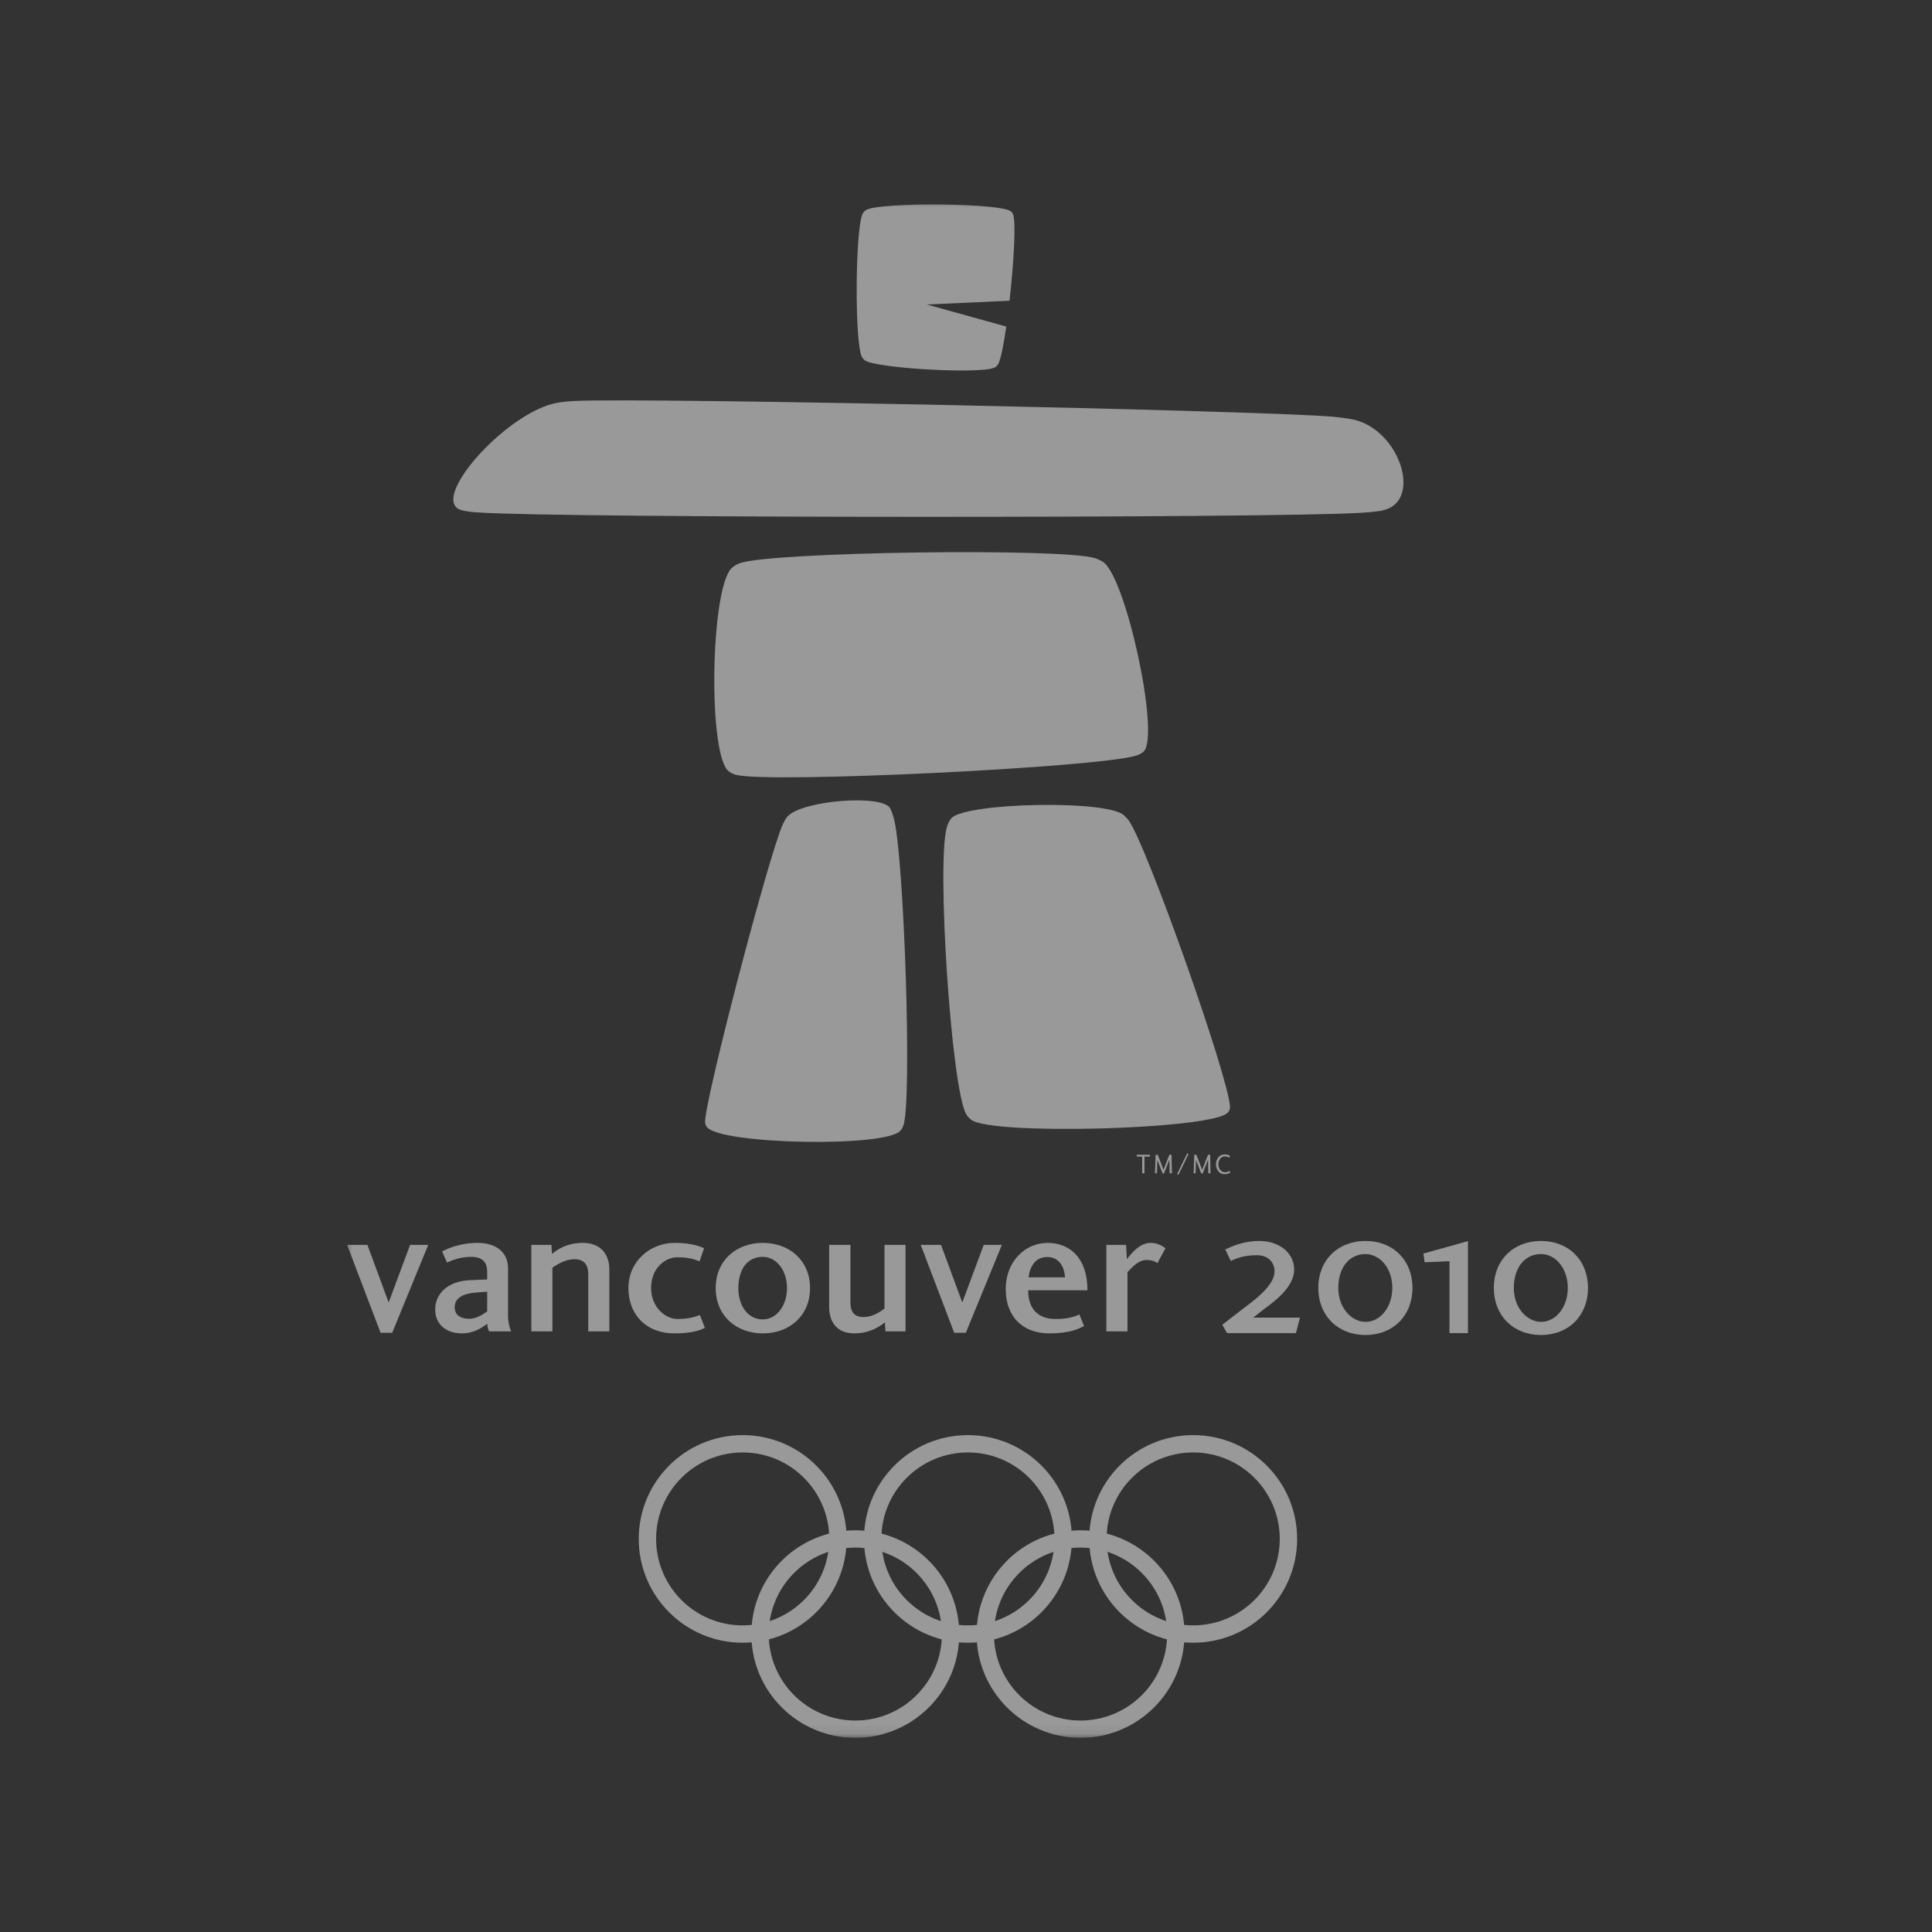 <svg width="200" height="200" viewBox="0 0 200 200" fill="none" xmlns="http://www.w3.org/2000/svg">
<rect x="0" y="0" width="200" height="200" fill="#333333" stroke="none"/>
<g opacity="0.5">
<g clip-path="url(#clip0_10_7969)">
<mask id="mask0_10_7969" style="mask-type:luminance" maskUnits="userSpaceOnUse" x="35" y="20" width="130" height="160">
<path d="M164.989 20.456H35.44V179.901H164.989V20.456Z" fill="white"/>
</mask>
<g mask="url(#mask0_10_7969)">
<path d="M38.031 128.867L40.233 134.833L42.455 128.867H44.332L40.601 137.97H39.398L35.931 128.867H38.031Z" fill="white"/>
<path d="M50.433 135.75C50.025 136.033 49.372 136.522 48.578 136.522C47.803 136.522 47.069 136.216 47.069 135.319C47.069 134.344 47.987 133.916 49.168 133.813L50.433 133.715V135.75ZM50.453 137.031C50.433 137.232 50.514 137.581 50.637 137.825H52.92C52.777 137.562 52.613 136.89 52.594 136.421V131.31C52.594 129.742 51.493 128.663 49.434 128.663C47.578 128.663 46.314 129.274 45.763 129.537L46.272 130.699C46.7 130.516 47.557 130.11 48.782 130.11C50.168 130.11 50.433 130.903 50.433 131.698V132.449L48.536 132.531C46.273 132.654 45.05 133.997 45.05 135.545C45.05 137.03 46.111 138.03 47.824 138.03C49.107 138.03 49.984 137.377 50.453 137.031Z" fill="white"/>
<path d="M60.896 137.825V131.901C60.896 131.006 60.53 130.353 59.469 130.353C58.449 130.353 57.593 130.965 57.185 131.226V137.825H55.003V128.867H57.084L57.144 129.804C57.553 129.475 58.531 128.663 60.345 128.663C62.1 128.663 63.078 129.761 63.078 131.413V137.825H60.896Z" fill="white"/>
<path d="M69.827 128.663C71.581 128.663 72.395 129.01 72.885 129.214L72.415 130.577C71.947 130.393 71.377 130.151 70.112 130.151C68.929 130.151 67.401 131.207 67.401 133.344C67.401 135.36 68.929 136.542 70.112 136.542C71.377 136.542 71.967 136.296 72.457 136.134L72.966 137.459C72.498 137.702 71.641 138.03 69.806 138.03C66.911 138.03 65.055 136.113 65.055 133.344C65.056 130.516 67.36 128.663 69.827 128.663Z" fill="white"/>
<path d="M78.961 130.109C80.368 130.109 81.47 131.492 81.47 133.344C81.47 135.198 80.368 136.583 78.961 136.583C77.432 136.583 76.433 135.198 76.433 133.344C76.434 131.472 77.31 130.109 78.961 130.109ZM78.961 128.663C76.229 128.663 74.089 130.474 74.089 133.345C74.089 136.217 76.23 138.031 78.961 138.031C81.713 138.031 83.855 136.217 83.855 133.345C83.855 130.474 81.714 128.663 78.961 128.663Z" fill="white"/>
<path d="M88.034 128.867V134.791C88.034 135.687 88.342 136.34 89.38 136.34C90.38 136.34 91.175 135.751 91.561 135.463V128.867H93.743V137.825H91.664L91.604 136.891C91.196 137.215 90.135 138.03 88.443 138.03C86.711 138.03 85.833 136.947 85.833 135.279V128.867H88.034Z" fill="white"/>
<path d="M97.413 128.867L99.615 134.833L101.838 128.867H103.713L99.982 137.97H98.78L95.313 128.867H97.413Z" fill="white"/>
<path d="M110.249 132.228H106.477C106.62 131.063 107.212 130.128 108.393 130.128C109.475 130.129 110.148 130.883 110.249 132.228ZM106.436 133.57H112.573C112.573 130.129 110.658 128.663 108.454 128.663C106.028 128.663 104.11 130.699 104.11 133.429C104.11 136.297 105.864 138.03 108.617 138.03C110.838 138.03 111.695 137.52 112.227 137.274L111.736 136.073C111.33 136.258 110.677 136.543 109.271 136.543C107.374 136.543 106.436 135.401 106.436 133.57Z" fill="white"/>
<path d="M114.53 137.825V128.867H116.57L116.653 130.353C116.979 129.927 117.917 128.663 119.097 128.663C119.874 128.663 120.362 129.01 120.65 129.214L119.814 130.761C119.568 130.577 119.242 130.433 118.672 130.433C117.776 130.433 117.041 131.375 116.715 131.698V137.825H114.53Z" fill="white"/>
<path d="M130.77 135.579L130.947 135.448C131.929 134.728 133.972 133.22 133.972 131.444C133.972 129.719 132.453 128.465 130.357 128.465C128.731 128.465 127.499 129.037 126.972 129.283L126.843 129.344L127.412 130.538L127.536 130.48C127.891 130.317 128.717 129.937 130.108 129.937C131.374 129.937 131.941 130.782 131.941 131.62C131.941 133.016 129.98 134.492 129.144 135.122L129.005 135.224C129.005 135.226 126.525 137.142 126.525 137.142L127.029 138.006H134.153L134.57 136.401H129.73C130.104 136.106 130.77 135.579 130.77 135.579Z" fill="white"/>
<path d="M141.355 128.465C138.48 128.465 136.47 130.46 136.47 133.321C136.47 136.191 138.48 138.197 141.355 138.197C144.22 138.197 146.221 136.191 146.221 133.321C146.218 130.46 144.22 128.465 141.355 128.465ZM141.355 136.84C140.002 136.84 138.54 135.493 138.54 133.321C138.54 131.226 139.674 129.82 141.355 129.82C142.721 129.82 144.132 131.13 144.132 133.321C144.132 135.294 142.911 136.84 141.355 136.84Z" fill="white"/>
<path d="M147.346 129.77L147.478 130.669C147.478 130.669 149.787 130.57 150.049 130.558V138.005H151.963V128.479L151.783 128.528L147.346 129.77Z" fill="white"/>
<path d="M159.523 128.465C156.647 128.465 154.64 130.46 154.64 133.321C154.64 136.191 156.647 138.197 159.523 138.197C162.389 138.197 164.389 136.191 164.389 133.321C164.389 130.46 162.389 128.465 159.523 128.465ZM159.523 136.84C158.171 136.84 156.71 135.493 156.71 133.321C156.71 131.226 157.841 129.82 159.523 129.82C161.081 129.82 162.299 131.358 162.299 133.321C162.301 135.294 161.081 136.84 159.523 136.84Z" fill="white"/>
<path d="M49.553 53.051C57.948 53.641 132.162 53.66 140.961 53.079C140.961 53.079 142.644 52.982 143.21 52.819C147.239 51.839 144.943 44.648 140.249 43.465C139.398 43.261 137.872 43.13 137.872 43.13C129.701 42.467 67.024 41.157 59.54 41.506C58.505 41.547 57.721 41.691 57.721 41.691C52.717 42.549 45.032 50.958 47.356 52.618C47.356 52.618 47.653 52.958 49.553 53.051Z" fill="white"/>
<path d="M76.275 80.228C79.936 81.088 113.43 79.459 117.563 78.234C117.563 78.234 117.779 78.188 118.039 78.044C118.208 77.964 118.278 77.89 118.406 77.783C120.098 76.083 116.548 59.664 114.167 58.154C113.747 57.899 113.362 57.785 113.362 57.785C110.009 56.7 79.95 57.125 76.618 58.292C76.618 58.292 76.112 58.447 75.696 58.852C73.594 61.106 73.291 77.332 75.285 79.7C75.288 79.701 75.628 80.096 76.275 80.228Z" fill="white"/>
<path d="M92.499 84.594C93.591 88.305 94.458 114.436 93.496 116.556C93.381 116.893 93.214 117.033 93.214 117.033C91.844 118.801 74.701 118.49 73.191 116.689C73.026 116.53 72.995 116.227 72.995 116.227C72.802 114.45 79.54 88.659 81.024 85.359C81.334 84.682 81.569 84.473 81.569 84.473C83.19 82.825 91.537 82.197 92.178 83.729C92.178 83.729 92.287 83.906 92.499 84.594Z" fill="white"/>
<path d="M126.983 115.282C124.662 116.941 102.749 117.512 100.574 115.941C100.17 115.661 99.988 115.281 99.988 115.281C98.457 112.337 96.951 89.31 98.012 85.662C98.164 85.049 98.518 84.672 98.518 84.672C100.099 83.087 114.641 82.776 116.349 84.4C116.349 84.4 116.719 84.751 116.846 84.935C118.725 87.537 127.24 111.647 127.329 114.583C127.327 114.583 127.367 114.999 126.983 115.282Z" fill="white"/>
<path d="M89.484 37.273C90.4 38.109 101.309 38.746 102.923 38.069C103.176 37.963 103.331 37.692 103.331 37.692C103.594 37.23 103.898 35.717 104.17 33.805L95.934 31.521L104.508 31.133C104.95 27.168 105.207 22.794 104.852 22.136C104.78 22.003 104.656 21.896 104.656 21.896C103.777 21.012 91.148 20.902 89.674 21.732C89.403 21.884 89.296 22.128 89.296 22.128C88.514 23.763 88.457 35.895 89.262 37.014C89.262 37.014 89.393 37.189 89.484 37.273Z" fill="white"/>
<path d="M117.676 119.54H119.039V119.732H118.473V121.458H118.238V119.732H117.676V119.54Z" fill="white"/>
<path d="M121.277 119.54L121.315 121.458H121.081L121.059 120.03L120.496 121.478H120.352L119.811 120.079L119.769 121.458H119.564L119.628 119.54L119.849 119.542L120.449 121.102L121.051 119.54H121.277Z" fill="white"/>
<path d="M122.901 119.387L123.034 119.471L121.993 121.623L121.854 121.542L122.901 119.387Z" fill="white"/>
<path d="M125.278 119.54L125.314 121.458H125.081L125.061 120.03L124.5 121.478H124.353L123.811 120.079L123.77 121.458H123.565L123.63 119.54L123.848 119.542L124.451 121.102L125.053 119.54H125.278Z" fill="white"/>
<path d="M127.365 121.376C127.247 121.462 127.08 121.555 126.752 121.555C126.204 121.555 125.875 121.041 125.875 120.531C125.875 120.023 126.204 119.506 126.752 119.506C127.1 119.506 127.254 119.608 127.328 119.656L127.261 119.845C127.202 119.815 127.043 119.712 126.763 119.712C126.411 119.712 126.127 120.07 126.127 120.531C126.127 120.995 126.424 121.35 126.79 121.35C127.082 121.35 127.206 121.26 127.28 121.209L127.365 121.376Z" fill="white"/>
<path d="M66.122 159.308C66.122 153.373 70.94 148.562 76.882 148.562C82.826 148.562 87.643 153.373 87.643 159.308C87.643 165.242 82.826 170.054 76.882 170.054C70.94 170.054 66.122 165.242 66.122 159.308ZM76.882 168.259C81.834 168.259 85.846 164.253 85.846 159.308C85.846 154.368 81.834 150.357 76.882 150.357C71.934 150.357 67.92 154.368 67.92 159.308C67.92 164.253 71.934 168.259 76.882 168.259Z" fill="white"/>
<path d="M89.441 159.308C89.441 153.373 94.258 148.562 100.201 148.562C106.141 148.562 110.959 153.373 110.959 159.308C110.959 165.242 106.141 170.054 100.201 170.054C94.258 170.054 89.441 165.242 89.441 159.308ZM100.201 168.259C105.149 168.259 109.16 164.253 109.16 159.308C109.16 154.368 105.149 150.357 100.201 150.357C95.25 150.357 91.238 154.368 91.238 159.308C91.238 164.253 95.25 168.259 100.201 168.259Z" fill="white"/>
<path d="M77.779 169.16C77.779 163.222 82.599 158.414 88.542 158.414C94.485 158.414 99.301 163.222 99.301 169.16C99.301 175.093 94.485 179.901 88.542 179.901C82.599 179.901 77.779 175.093 77.779 169.16ZM88.542 178.109C93.49 178.109 97.505 174.102 97.505 169.16C97.505 164.218 93.49 160.204 88.542 160.204C83.591 160.204 79.579 164.218 79.579 169.16C79.579 174.102 83.591 178.109 88.542 178.109Z" fill="white"/>
<path d="M101.096 169.16C101.096 163.222 105.916 158.414 111.857 158.414C117.801 158.414 122.619 163.222 122.619 169.16C122.619 175.093 117.801 179.901 111.857 179.901C105.916 179.901 101.096 175.093 101.096 169.16ZM111.857 178.109C116.807 178.109 120.822 174.102 120.822 169.16C120.822 164.218 116.807 160.204 111.857 160.204C106.907 160.204 102.894 164.218 102.894 169.16C102.894 174.102 106.907 178.109 111.857 178.109Z" fill="white"/>
<path d="M112.757 159.308C112.757 153.373 117.574 148.562 123.517 148.562C129.462 148.562 134.278 153.373 134.278 159.308C134.278 165.242 129.462 170.054 123.517 170.054C117.574 170.054 112.757 165.242 112.757 159.308ZM123.517 168.259C128.468 168.259 132.48 164.253 132.48 159.308C132.48 154.368 128.468 150.357 123.517 150.357C118.566 150.357 114.554 154.368 114.554 159.308C114.554 164.253 118.566 168.259 123.517 168.259Z" fill="white"/>
</g>
</g>
</g>
<defs>
<clipPath id="clip0_10_7969">
<rect width="129.549" height="159.445" fill="white" transform="translate(35.44 20.456)"/>
</clipPath>
</defs>
</svg>
